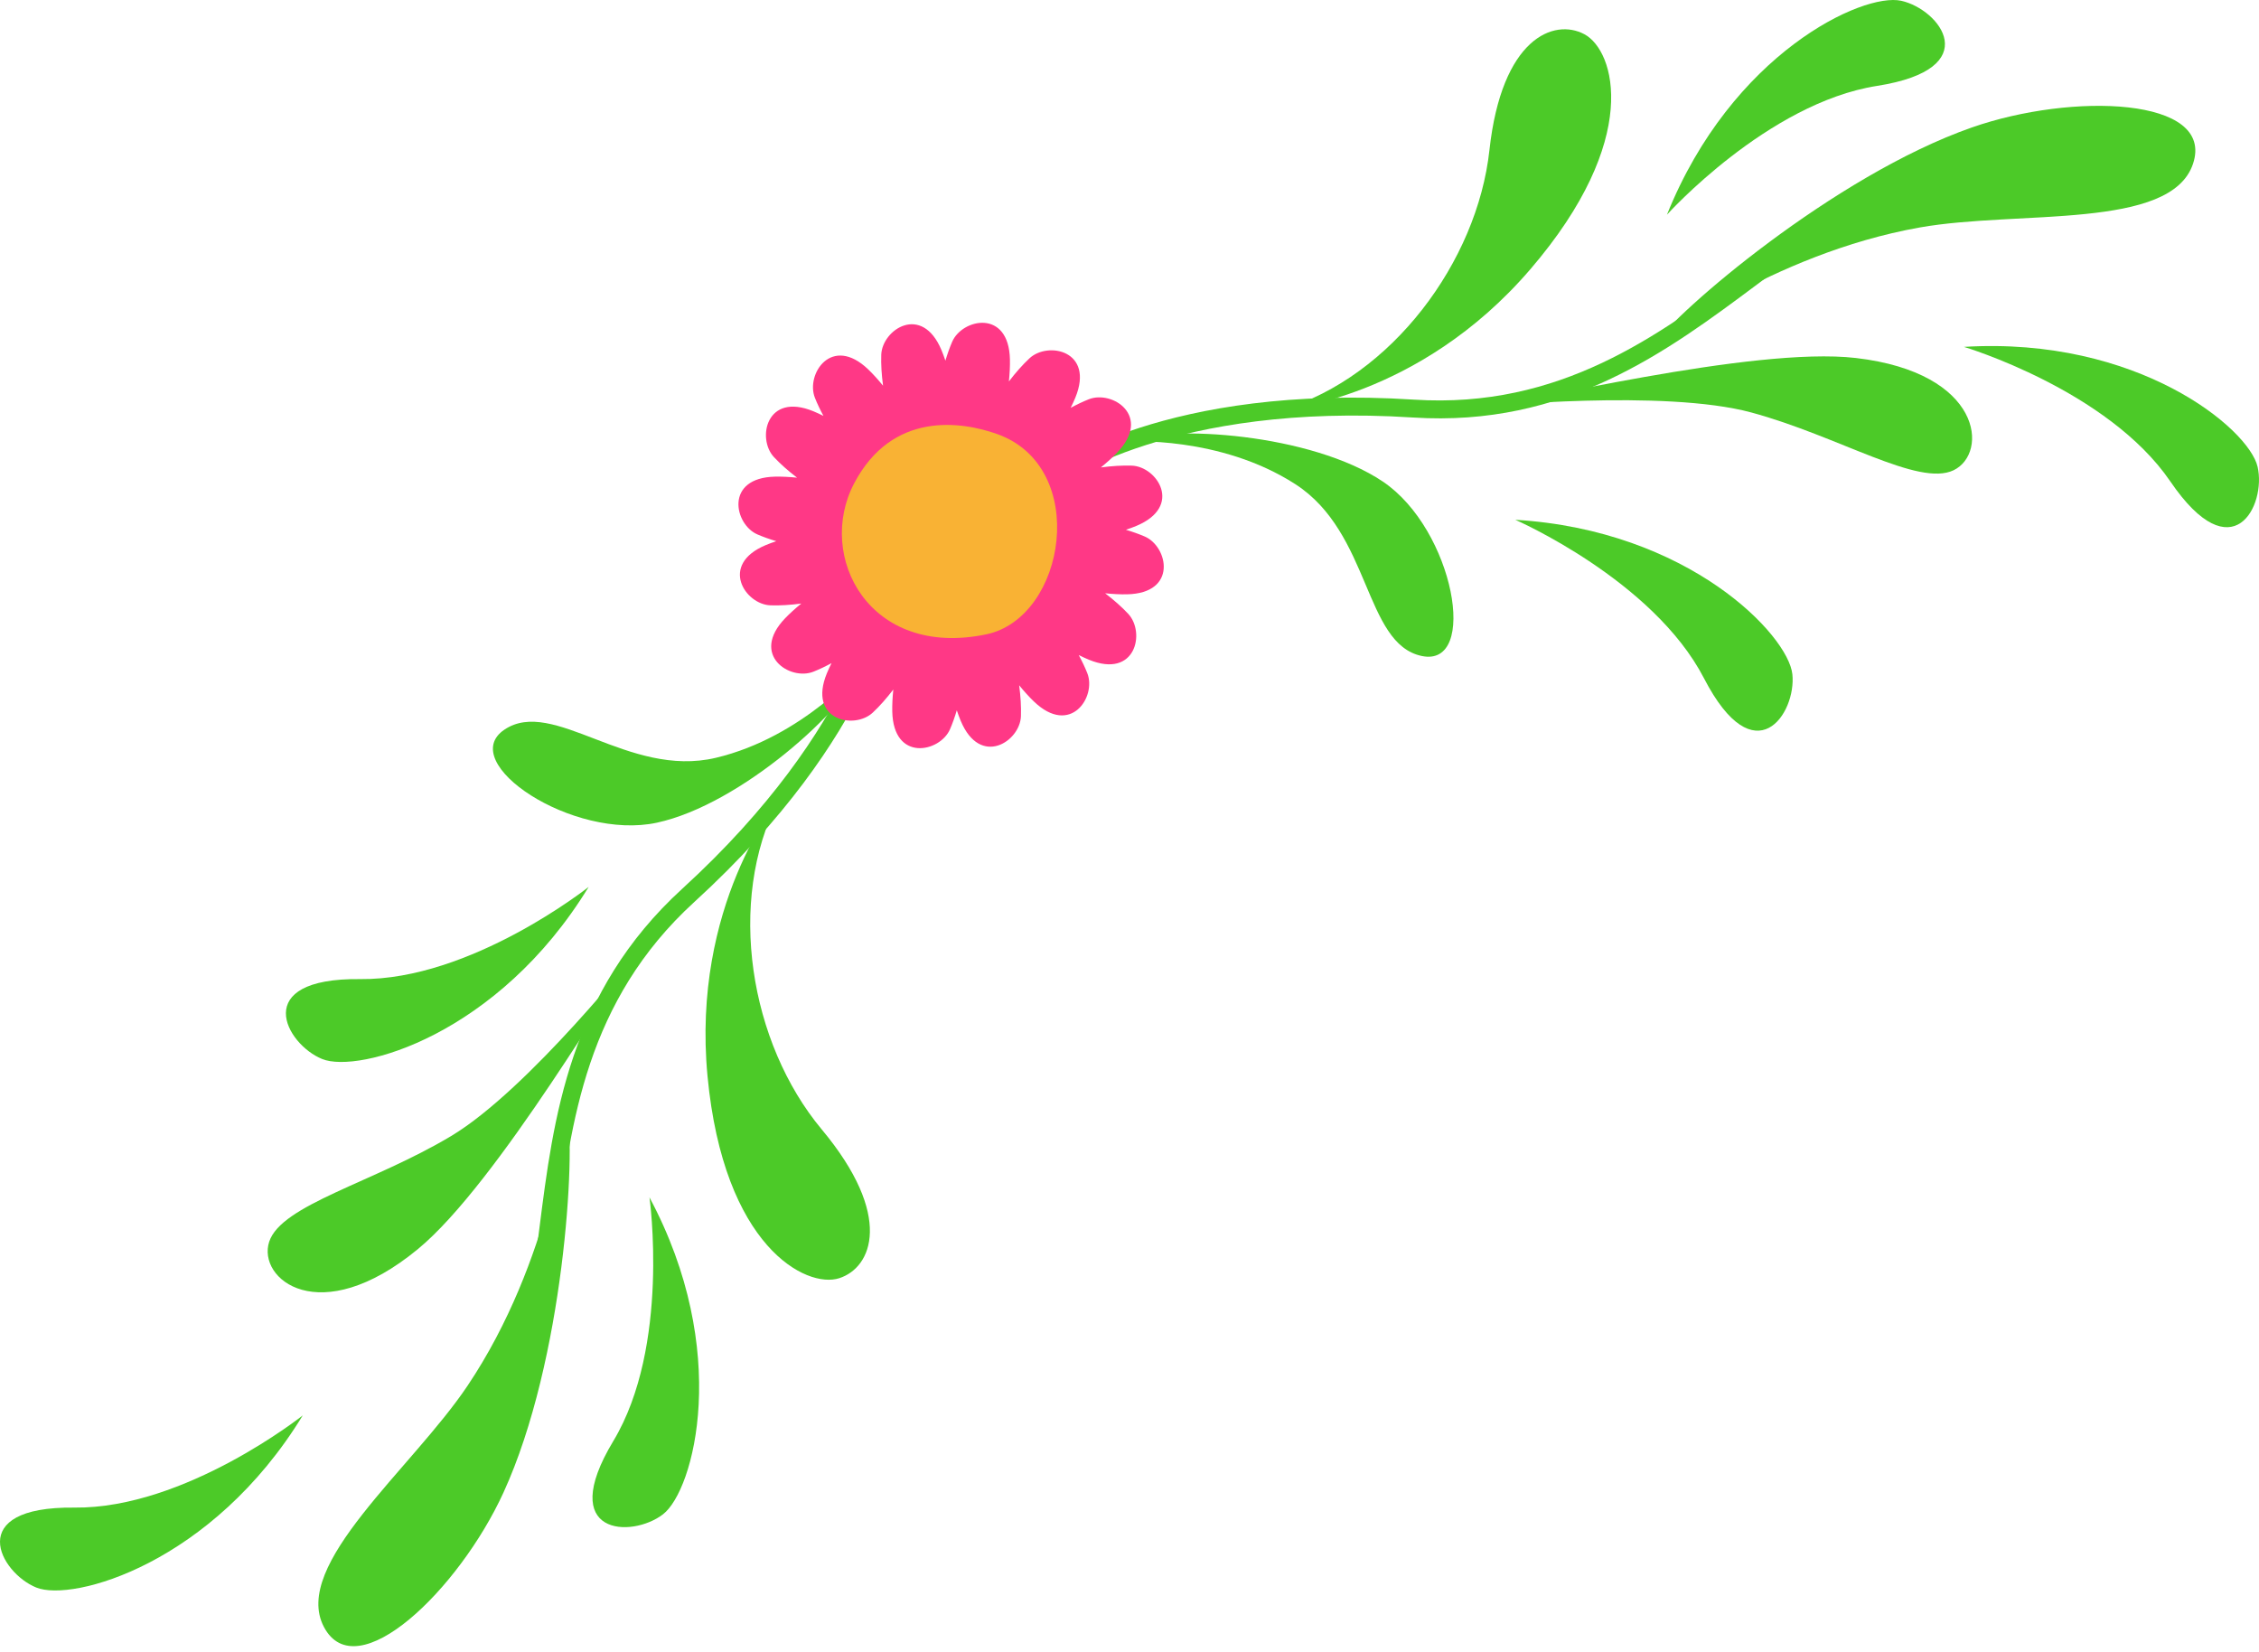 <svg width="357" height="261" viewBox="0 0 357 261" fill="none" xmlns="http://www.w3.org/2000/svg">
<path d="M297.547 29.527C290.308 31.994 283.354 37.184 275.992 42.676C262.193 52.966 246.554 64.633 223.468 63.148C184.254 60.624 166.374 73.783 165.633 74.344L167.337 76.604C167.514 76.473 185.231 63.524 223.288 65.971C247.413 67.524 263.495 55.529 277.683 44.946C284.863 39.59 291.645 34.53 298.463 32.205L297.547 29.527Z" fill="#4CCA28"/>
<path d="M261.383 54.53C261.383 54.53 279.853 40.114 303.389 35.943C318.967 33.181 343.08 36.398 346.576 25.871C350.074 15.343 327.501 14.581 311.608 20.146C289.845 27.766 264.768 49.368 261.383 54.53Z" fill="#4CCA28"/>
<path d="M202.711 64.706C202.711 64.706 224.185 63.102 241.833 42.563C259.481 22.024 255.218 8.005 250.399 5.416C245.581 2.828 237.32 6.031 235.383 23.712C233.448 41.393 219.884 59.559 202.711 64.706Z" fill="#4CCA28"/>
<path d="M234.566 64.27C234.566 64.27 262.938 61.433 276.769 65.177C290.601 68.922 303.178 76.983 308.739 74.303C314.298 71.624 313.335 58.894 293.279 56.567C277.017 54.681 240.147 63.869 234.566 64.27Z" fill="#4CCA28"/>
<path d="M178.199 69.778C178.199 69.778 192.751 68.8 204.707 76.505C216.663 84.21 215.563 101.705 224.662 103.65C233.762 105.596 229.808 83.656 218.524 76.087C207.241 68.516 184.789 67.031 178.199 69.778Z" fill="#4CCA28"/>
<path d="M263.438 33.922C263.438 33.922 279.325 16.284 296.636 13.572C313.947 10.86 306.534 1.466 300.456 0.122C294.38 -1.221 273.67 8.446 263.438 33.922Z" fill="#4CCA28"/>
<path d="M239.469 82.135C239.469 82.135 261.233 91.617 269.289 107.176C277.346 122.736 283.908 112.727 283.256 106.538C282.605 100.348 266.874 83.768 239.469 82.135Z" fill="#4CCA28"/>
<path d="M310.371 54.812C310.371 54.812 333.117 61.602 342.991 76.077C352.864 90.553 358.171 79.827 356.779 73.761C355.387 67.697 337.774 53.131 310.371 54.812Z" fill="#4CCA28"/>
<path d="M82.557 219.21C85.8 212.285 86.886 203.674 88.038 194.563C90.196 177.485 92.639 158.128 109.723 142.53C138.742 116.032 141.664 94.025 141.774 93.101L138.964 92.762C138.935 92.981 135.975 114.724 107.813 140.441C89.962 156.742 87.447 176.647 85.229 194.207C84.106 203.095 83.047 211.489 79.992 218.012L82.557 219.21Z" fill="#4CCA28"/>
<path d="M89.632 175.82C89.632 175.82 87.205 199.125 73.884 218.972C65.069 232.108 46.026 247.245 51.184 257.068C56.342 266.891 72.549 251.158 79.563 235.85C89.167 214.887 91.001 181.838 89.632 175.82Z" fill="#4CCA28"/>
<path d="M122.997 126.498C122.997 126.498 109.26 143.079 111.812 170.038C114.365 196.997 127.421 203.651 132.628 201.974C137.835 200.298 141.259 192.126 129.865 178.467C118.472 164.809 114.794 142.437 122.997 126.498Z" fill="#4CCA28"/>
<path d="M101.216 149.742C101.216 149.742 83.58 172.148 71.289 179.513C58.998 186.878 44.467 190.347 42.541 196.211C40.615 202.075 50.452 210.211 66.039 197.377C78.679 186.971 97.635 154.041 101.216 149.742Z" fill="#4CCA28"/>
<path d="M136.342 105.32C136.342 105.32 126.953 116.48 113.109 119.749C99.266 123.018 87.427 110.09 79.714 115.295C72 120.5 90.546 132.87 103.827 129.993C117.107 127.115 133.751 111.973 136.342 105.32Z" fill="#4CCA28"/>
<path d="M47.845 223.654C47.845 223.654 29.253 238.416 11.733 238.221C-5.789 238.028 -0.034 248.52 5.737 250.853C11.507 253.184 33.532 247.082 47.845 223.654Z" fill="#4CCA28"/>
<path d="M93.028 140.145C93.028 140.145 74.437 154.906 56.916 154.711C39.395 154.516 45.15 165.011 50.921 167.342C56.69 169.676 78.716 163.574 93.028 140.145Z" fill="#4CCA28"/>
<path d="M102.64 189.203C102.64 189.203 105.955 212.71 96.917 227.719C87.878 242.729 99.84 243.081 104.773 239.285C109.705 235.492 115.596 213.408 102.64 189.203Z" fill="#4CCA28"/>
<path d="M121.023 86.129C121.539 85.913 122.099 85.709 122.681 85.514C121.615 85.196 120.608 84.838 119.695 84.444C116.03 82.859 114.47 75.486 122.497 75.316C123.558 75.294 124.734 75.355 125.963 75.478C124.584 74.424 123.333 73.32 122.31 72.227C119.583 69.308 121.099 61.928 128.527 64.98C129.045 65.193 129.584 65.444 130.134 65.716C129.606 64.739 129.146 63.773 128.78 62.848C127.309 59.134 131.419 52.82 137.215 58.375C137.982 59.11 138.769 59.984 139.552 60.943C139.323 59.222 139.217 57.556 139.269 56.06C139.405 52.068 145.695 47.921 148.79 55.33C149.006 55.846 149.21 56.406 149.406 56.988C149.725 55.922 150.082 54.914 150.477 54.002C152.062 50.337 159.433 48.777 159.604 56.803C159.627 57.864 159.567 59.041 159.442 60.272C160.496 58.892 161.599 57.641 162.693 56.619C165.611 53.893 172.992 55.407 169.941 62.835C169.728 63.353 169.476 63.892 169.204 64.442C170.183 63.914 171.148 63.454 172.072 63.088C175.786 61.617 182.101 65.727 176.545 71.523C175.812 72.29 174.936 73.079 173.979 73.86C175.7 73.631 177.366 73.527 178.862 73.576C182.852 73.712 187.001 80.002 179.591 83.097C179.074 83.313 178.515 83.516 177.933 83.712C178.998 84.03 180.006 84.387 180.919 84.782C184.584 86.367 186.145 93.738 178.117 93.909C177.056 93.932 175.88 93.871 174.649 93.747C176.029 94.801 177.279 95.904 178.302 96.998C181.029 99.917 179.514 107.297 172.087 104.246C171.569 104.033 171.029 103.781 170.48 103.509C171.008 104.489 171.468 105.453 171.834 106.377C173.305 110.091 169.195 116.406 163.399 110.851C162.632 110.117 161.843 109.241 161.062 108.283C161.291 110.004 161.397 111.669 161.344 113.165C161.209 117.156 154.918 121.305 151.824 113.895C151.608 113.378 151.404 112.818 151.207 112.238C150.889 113.304 150.532 114.311 150.137 115.224C148.552 118.89 141.179 120.45 141.009 112.422C140.987 111.361 141.047 110.185 141.172 108.956C140.118 110.334 139.015 111.586 137.921 112.607C135.002 115.334 127.622 113.819 130.673 106.392C130.886 105.874 131.138 105.335 131.41 104.785C130.432 105.313 129.466 105.775 128.542 106.139C124.828 107.61 118.513 103.5 124.068 97.704C124.802 96.937 125.678 96.15 126.636 95.367C124.915 95.596 123.25 95.702 121.754 95.65C117.763 95.513 113.614 89.222 121.023 86.129Z" fill="#FF3886"/>
<path d="M157.588 68.586C151.954 66.578 141.001 64.912 134.976 76.394C128.95 87.875 137.314 104.122 155.887 100.23C168.468 97.592 172.269 73.82 157.588 68.586Z" fill="#F9B234"/>
</svg>
